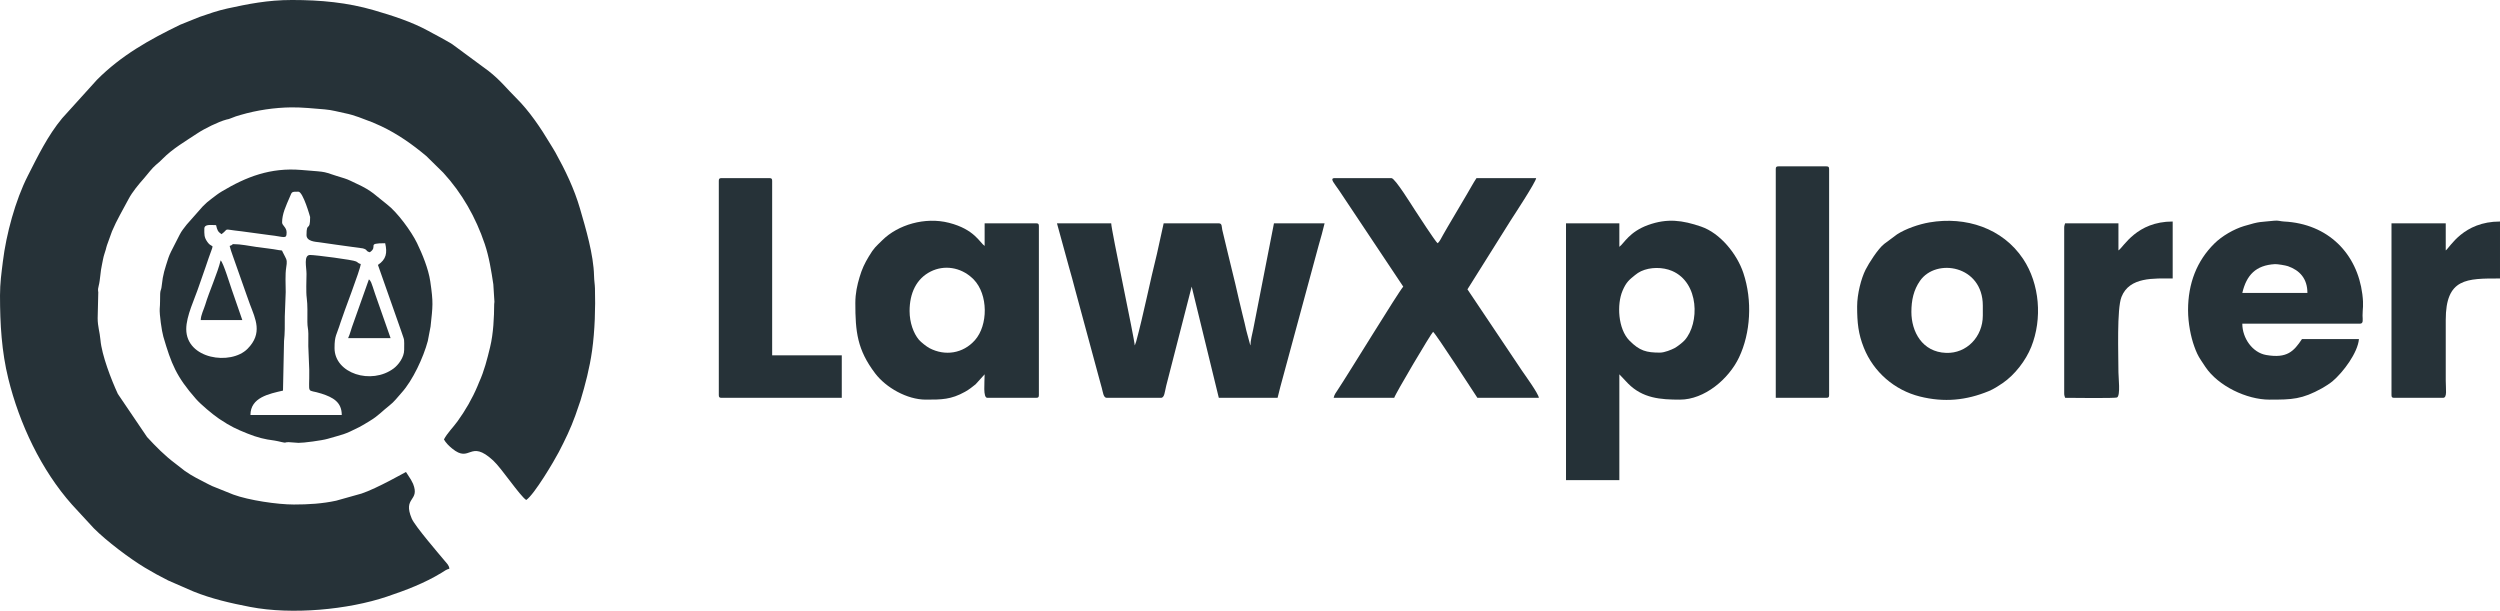 <svg xmlns:inkscape="http://www.inkscape.org/namespaces/inkscape" xmlns:sodipodi="http://sodipodi.sourceforge.net/DTD/sodipodi-0.dtd" xmlns="http://www.w3.org/2000/svg" xmlns:svg="http://www.w3.org/2000/svg" xml:space="preserve" width="182.272mm" height="44.529mm" style="shape-rendering:geometricPrecision; text-rendering:geometricPrecision; image-rendering:optimizeQuality; fill-rule:evenodd; clip-rule:evenodd" viewBox="0 0 18004.26 4398.46" id="svg14"> <defs id="defs1"> <style type="text/css" id="style1"> .fil1 {fill:#253137} .fil0 {fill:#263238} </style> </defs> <g id="Layer_x0020_1">  <path class="fil0" d="M-0 2129.25c0,204.51 11.85,403.39 59.83,597.84 80.08,324.59 236.56,657.84 459.41,908l156.24 169.34c92.84,93.31 258.51,217.88 367.59,283.56 57.22,34.44 107.88,62.03 168.05,92.41l181.4 79.05c130.31,52.76 267.96,84.36 409.35,111.57 300.37,57.8 703.96,20.13 984.24,-74.24 137.29,-46.23 270.7,-96.73 394.34,-172.17 20.12,-12.28 33.74,-23.76 55.76,-28.88 -1.97,-23.59 -17.39,-37.2 -31.04,-53.62 -42.24,-50.8 -216.99,-253.2 -239.85,-307.12 -67.31,-158.78 60.61,-121.9 9.54,-250.46 -1.09,-2.75 -11.85,-24.08 -15.49,-30.1l-35.72 -55.44c-3.13,0.84 -208.52,118.31 -319.86,155.47l-183.06 51.36c-99.22,21.6 -200.19,27.58 -304.5,27.58 -119.53,0 -324.81,-30.65 -436.28,-71.62l-153.23 -61.65c-13.02,-6.57 -18.95,-9.14 -30.46,-15.11 -56.13,-29.11 -114.62,-57.11 -166.18,-94.28l-69.56 -54.15c-74.56,-55.7 -138.58,-121.1 -201.51,-189.18l-210.38 -310.54c-47.14,-101.74 -115.73,-278.62 -125.34,-389.07 -5.13,-59.03 -20.05,-96.16 -20.05,-155.76l3.9 -165.63c3.72,-37.66 -7.36,-27.03 3.44,-67.95 11.49,-43.53 12.3,-105.77 23.58,-152.23 3.73,-15.4 5.03,-25.21 7.53,-38.05 6.22,-31.9 12.65,-44.76 20.1,-71.06 3.08,-10.88 4.24,-18.92 8.36,-30.71l36.3 -100.45c34.33,-81.97 78.18,-153.94 119.25,-232.37 26.48,-50.59 73.27,-106.66 111.19,-149.26 26.18,-29.41 55.61,-71.39 85.75,-96.57 21.27,-17.76 28.68,-24.01 47.78,-43.38 73.6,-74.7 165.02,-126.78 251.7,-184.57 49.82,-33.21 150.58,-83.08 207.64,-98.39 22.62,-6.07 14.42,-1.63 35.11,-10.48 26.78,-11.46 40.74,-15.25 67.95,-23.21 118.14,-34.55 244.24,-52.9 364.37,-54.44 75.9,-0.97 164.68,8.22 240.67,14.39 55.71,4.52 97.59,18.15 147.84,27.96 66.11,12.93 129.94,40.17 190.8,63.15 1.53,0.58 3.32,1.09 4.84,1.67l63.17 28c120.05,56.88 224.58,130.7 325.35,215.1l121.57 119.35c136.48,148.12 235.48,323.87 299.63,514.3 31.52,93.56 47.1,194.13 61.7,289.93l8 126.88c-0.17,2.45 -1.75,15.63 -1.75,15.92 -0.66,92.7 -5.19,210.4 -29.58,310.66 -20.96,86.13 -42.05,171.05 -79.38,252.71 -4.43,9.7 -7.77,19.29 -11.33,27.75 -37.5,89.08 -86.95,174.35 -143.87,253.32 -30.73,42.64 -73.09,83.69 -97.7,130.21 13.25,25.03 37.28,47.74 58.49,65.22 134.18,110.61 124.33,-72.04 296.81,87.37 60.57,55.99 190.26,252.22 237.24,283.68 58.35,-39.08 201.99,-282.58 234.5,-345.03 45.82,-88.01 86.01,-170.94 119.57,-264.6l36.72 -106.54c34.77,-115.53 65.62,-232.57 83.48,-359.3 20.25,-143.61 24.88,-312.39 20.83,-448.43 -0.99,-33.2 -5.66,-50.77 -6.6,-91.07 -3.55,-152.79 -59.66,-340.45 -101.48,-484.56 -40.9,-140.96 -105.92,-275.91 -176.54,-402.97 -12.54,-22.56 -23.39,-38.63 -36.71,-60.97 -68.5,-114.83 -151.64,-238.49 -246.95,-332.57 -66.12,-65.27 -112.58,-126.82 -197.51,-193.18l-247.28 -182.48c-15.89,-10.69 -12.36,-10.59 -31.11,-20.98 -45.11,-24.99 -79.1,-45.81 -125.99,-69.36 -11.98,-6.02 -18.91,-10.3 -29.49,-16.08 -121.31,-66.16 -257.26,-109.65 -391.6,-148.85 -190.99,-55.73 -383.84,-73.89 -590.29,-73.89 -177.26,0 -318.55,29.41 -466.12,61.31 -66.08,14.28 -138.12,39.02 -199.85,60.61l-139.22 56.13c-221.64,107.34 -424.5,220.51 -599.66,396.59l-250.55 276.88c-103.58,124.56 -175.24,272.49 -248.17,416.01 -89.03,175.22 -155.03,419.78 -178.92,615.48 -10.09,82.62 -20.72,154.37 -20.72,246.24z" id="path1"></path> <path class="fil0" d="M2031.58 1601.83c0,-61.93 27.51,-118.42 56.07,-184.86 15.54,-36.15 10.64,-36.53 61.14,-36.53 33.9,0 84.65,182.32 84.65,182.32 0,112.75 -26.05,26.85 -26.05,130.23 0,46.52 67.1,48.45 91.49,51.76 41.95,5.71 88.62,12.58 125.28,17.98l188.86 26.02c38.47,10.58 16.86,19.06 50.18,27.96 64.82,-43.4 -30.25,-65.11 110.69,-65.11 16.27,69.83 8.01,116.02 -52.09,156.27l144.07 409.4c7.45,20.69 17.31,48.22 23.68,67.48 26.2,79.11 21.09,44.23 21.09,135.2 0,53.66 -41.96,108.29 -75.19,133.18 -161.49,121 -426.2,36.39 -426.2,-146.21 0,-91.78 14.32,-91.47 43.24,-184.65 22.32,-71.92 141.94,-377.09 145.59,-420.91 -20.86,-5.57 -16.47,-9.42 -33.64,-18.45 -22.55,-11.84 -292.37,-46.66 -330.99,-46.66 -48.99,0 -25.76,88.89 -26.01,136.7 -0.25,49.12 -4.5,128.55 1.74,174.07 6.71,48.92 4.43,112.31 4.5,171.3 0.06,39.13 6.54,47.22 6.99,84.17 0.38,30.23 -0.26,61.09 -0.26,91.42l6.78 169.04c2.35,190.33 -24.46,135.09 88.54,171.91 82.38,26.86 145.61,60.61 145.61,153.92l-657.66 0c0,-126.64 134.83,-152.61 234.41,-175.81l7.47 -357.18c6.03,-53.65 5.84,-113.67 5.47,-176.85l6.6 -175.72c0,-58.43 -4.88,-123.54 3.81,-178.6 6.02,-38.16 6.12,-50.76 -8.75,-76.92 -32.75,-57.58 -8.79,-39.33 -44.73,-46.44 -44.02,-8.7 -112.68,-15.85 -159.83,-22.5 -53.53,-7.55 -113.35,-20.65 -168.17,-20.65 -8.82,0 -3.63,7.03 -26.05,13.02 5.57,23.91 13.36,44.33 21.92,69.24l98.41 279.26c8.75,25.72 15.99,46.01 25.74,71.93 39.84,105.91 93.67,208.55 -17.28,320.45 -120.52,121.56 -441.35,74.57 -441.35,-141.82 0,-95.19 60.85,-217.43 92.03,-311.68 15.17,-45.85 31.04,-86.32 47.16,-135.17 70.13,-212.52 58.6,-116.97 13.09,-180.77 -24.85,-34.83 -22.05,-56.11 -22.05,-95.15 0,-35.75 48.2,-26.05 84.65,-26.05 8.34,35.79 12.16,47.1 39.07,65.11 60.4,-44.26 -3.58,-36.39 144.34,-20.62l200.77 27.12c107.49,11.48 123.71,33.04 123.71,-19.53 0,-36.86 -32.56,-49.16 -32.56,-71.62zm45.59 1582.29l72.23 5.23c32.58,0.96 168.9,-16.88 210,-29.04 113.48,-33.55 113.9,-26.56 227.98,-84.56 29.01,-14.76 50,-29.29 77.93,-45.78 57.82,-34.13 91.21,-72.59 138.4,-109.04 35.61,-27.51 57.71,-58.65 88.98,-93.35 79.51,-88.22 156.21,-252.19 188.15,-371.83l19.85 -103.87c16.03,-151.13 20.76,-169.24 -2.14,-325.86 -13.15,-89.96 -57.35,-197.18 -95.41,-275.75 -40.87,-84.39 -141.85,-221.86 -216.22,-278.65 -82.4,-62.93 -103.91,-96.63 -221.18,-149.97 -27.57,-12.53 -56.94,-28.88 -86.13,-37.57 -181.33,-54.01 -89.32,-42.08 -310.93,-60.27 -222.37,-18.25 -395.31,49.89 -569.71,153.79 -29.86,17.79 -45.39,30.99 -72.49,51.24 -29.83,22.29 -40.75,31.84 -66.27,57.45l-116.05 131.38c-19.5,26.1 -35.66,43.36 -50.59,73.11l-61.59 120.74c-8.15,17.47 -14.41,29.97 -19.4,45.71 -26.1,82.38 -39.09,114.97 -47.91,199.53 -5.34,51.18 -12.79,11.32 -12.07,111.67 0.16,20.7 -1.12,36.24 -2.46,55.43 -2.7,38.43 14.55,161.04 26.19,200.69 57,194.36 92.42,286.6 235.1,448.61 35.45,40.25 119.16,110.45 164.64,141.4 1.59,1.08 6.26,4.09 7.86,5.16 74.69,49.94 118.3,70.52 197.39,102.15 71.9,28.76 121.3,41.49 196.47,50.97 11.42,1.44 37.2,7.61 48.78,10.35 41.19,9.75 17.26,0.95 50.62,0.95z" id="path2"></path> <path class="fil0" d="M7970.06 2865.05l390.69 0c26.15,0 27.08,-43.26 37.75,-85.97l183.64 -714.95 195.34 800.91 423.25 0c12.34,-52.97 25.86,-101.57 40.41,-154.93l255.36 -942.77c15.55,-54.74 30.24,-104.96 42.83,-159.02l-364.64 0 -149.22 762.39c-6.82,34.08 -20.07,80.85 -20.07,116.67 -0.87,-1.37 -1.86,-5.27 -2.15,-4.37l-27.66 -102.57c-9.23,-42.39 -16.04,-69.97 -26.24,-110.51 -19.75,-78.56 -35.7,-152.02 -53.29,-226.69 -17.45,-74.05 -35.26,-147.73 -53.46,-220.03l-40.28 -168.1c-4.7,-22.1 -0.15,-46.79 -24.83,-46.79l-397.2 0 -48.14 218.83c-50.16,199.31 -97.59,440.63 -149.58,631.8l-8.49 24.06c-0.41,0.97 -1.28,2.99 -2.15,4.37 -0.99,-44.44 -169.29,-832.26 -169.29,-879.06l-390.69 0 86.95 316.76c15.88,54.46 29.62,106.36 43.31,158.55l172.01 635.41c7.77,27.45 12.97,48.86 20.99,76.69 7.19,24.94 10.77,69.31 34.87,69.31z" id="path3"></path> <path class="fil1" d="M11955.09 2539.47c-98.38,0 -146.73,-12.42 -219.9,-86.13 -83.46,-84.1 -91.74,-262.05 -50.05,-359.63 27.01,-63.21 48.86,-79.04 89.57,-112.28 13.71,-11.19 28.21,-21.03 43.49,-28.13 65.74,-30.57 155.83,-31.14 223.7,-2.02 197.02,84.52 198.31,377.57 90.73,498.77 -14.54,16.38 -54.02,47.08 -73.12,57.09 -21.74,11.4 -72,32.33 -104.42,32.33zm-293.01 -761.84l0 -169.3 -384.18 0 0 1849.26 384.18 0 0 -761.84 63.39 66.83c105.44,106.03 232.93,115.48 372.88,115.48 176.89,0 351.56,-148.17 425.53,-303.76 83.2,-175.01 98.07,-408.75 31.17,-608.74 -45.76,-136.81 -166.58,-286.67 -304.36,-333.77 -133.83,-45.75 -243.03,-61.18 -381.16,-11.36 -135.96,49.04 -173.62,132.4 -207.45,157.19z" id="path4"></path> <path class="fil0" d="M10105.82 2064.14c-38.56,44.36 -388.95,618.71 -472.7,744.95 -13.2,19.87 -22.95,31.31 -28.68,55.97l436.27 0c6.1,-26.21 265.88,-465 279.99,-475.34 21.91,16.05 296.43,441.54 319.07,475.34l442.78 0c-2.52,-30.29 -104.26,-169.39 -122.42,-196.65l-391.99 -584.73 311.31 -496.13c20.96,-32.67 181.21,-276.34 183.57,-304.79l-429.76 0c-24.4,36.43 -43.86,74.39 -67.93,114.38l-140.12 237.56c-11.75,20.55 -21.16,37.82 -33.25,57.9 -10.52,17.45 -23.16,47.6 -38.7,58.98 -16.98,-12.45 -139.68,-203 -161.49,-235.71 -20.92,-31.39 -144.8,-233.11 -170.6,-233.11l-410.22 0c-39.17,0 2.49,42.8 33.86,89.86 22.76,34.15 42.35,63.52 65.11,97.67l395.9 593.85z" id="path5"></path> <path class="fil0" d="M6550.56 2239.95c0,-128.16 48.57,-232.73 151.76,-284.51 96.64,-48.49 214.2,-32.27 300.02,47.6l9.94 9.6c105.52,109.16 104.21,329.7 8.75,437.31 -85.38,96.27 -214.95,116.17 -327.44,57.18 -20.28,-10.63 -61.28,-42.86 -76.17,-60.58 -38.68,-46.08 -66.86,-123.55 -66.86,-206.61zm-390.69 -58.6c0,207.38 13.35,337.17 143.12,508.03 76.82,101.14 228.31,188.69 364.78,188.69 113.59,0 181.08,-0.15 282.13,-56.46 29.69,-16.55 52.22,-34.78 76.19,-54.04l64.93 -71.81c0,59.98 -12.94,169.29 19.54,169.29l351.62 0c15,0 19.54,-4.53 19.54,-19.54l0 -1217.64c0,-15 -4.53,-19.54 -19.54,-19.54l-371.15 0 0 162.78c-35.44,-23.73 -72.28,-119.32 -256.78,-166.46 -171.88,-43.92 -367.1,13.3 -480.56,125.85 -46.59,46.23 -57.91,51.56 -97.37,117.5 -29.02,48.51 -48.2,87.69 -66.22,148.66 -16.68,56.46 -30.21,115.21 -30.21,184.67z" id="path6"></path> <path class="fil0" d="M16617.31 2109.72l-468.83 0c29.93,-128.43 97.21,-200.03 235.37,-207.49 17.52,-0.95 77.43,9.15 93.91,14.96 83.92,29.64 139.56,89.14 139.56,192.53zm-859.52 123.73c0,94.01 20.15,193.05 44.75,261.28 14.43,40.06 26.38,67.22 48.97,100.79 11.97,17.79 19.69,29.86 31.16,46.98 91.96,137.18 297.16,235.57 461.15,235.57 163.23,0 233.62,-1.5 379.72,-82.59 21.24,-11.78 56.64,-34.6 74.26,-49.46 77.85,-65.63 182.52,-206.44 190.66,-304.22l-410.23 0c-58.96,88.06 -106.69,141.01 -258,114.77 -98.15,-17.03 -171.76,-120.66 -171.76,-225.46l846.5 0c28.18,0 19.6,-29.67 19.5,-58.64 -0.17,-50.65 9.35,-69.08 -1.6,-154.61 -37.08,-289.49 -244.04,-506.72 -564.75,-522.67 -26.83,-1.34 -39.95,-9.06 -70.57,-5.67 -105.31,11.65 -95.46,2.07 -216.08,38.32 -73.78,22.17 -158.9,71.52 -213.35,125.24 -127.53,125.81 -190.33,288.1 -190.33,480.36z" id="path7"></path> <path class="fil0" d="M13765.28 2246.46c0,-84.53 16.3,-158.51 62.23,-224.28 116.32,-166.59 452.18,-110.92 452.18,178.7l0 71.63c0,153.23 -116.74,274.05 -264.23,268.87 -173.1,-6.07 -250.18,-153.77 -250.18,-294.92zm-390.69 -39.07c0,116.35 8.31,197.08 48.22,296.88 70.01,175.09 221.2,305.76 403.93,351.41 174.68,43.63 333.73,27.78 495.8,-38.95 35.03,-14.42 69.96,-37.12 99.23,-57.03 87.85,-59.78 167.22,-162.77 206.9,-261.94 80.24,-200.5 61.7,-452.44 -58.57,-632.87 -148,-222.05 -413.07,-308.09 -674.74,-263.23 -76.01,13.03 -171.05,45.9 -233.05,86.01l-93.36 69.43c-43.78,34.63 -109.35,137.03 -133.66,185.4 -31.31,62.34 -60.69,173.9 -60.69,264.89z" id="path8"></path> <path class="fil0" d="M5176.63 1302.29l0 1543.22c0,15 4.53,19.54 19.54,19.54l866.03 0 0 -306.04 -501.38 0 0 -1256.72c0,-15 -4.53,-19.53 -19.54,-19.53l-345.11 0c-15,0 -19.54,4.52 -19.54,19.53z" id="path9"></path> <path class="fil0" d="M12788.55 1217.64l0 1647.41 364.64 0c15,0 19.54,-4.53 19.54,-19.54l0 -1627.87c0,-14.99 -4.53,-19.53 -19.54,-19.53l-345.11 0c-15,0 -19.54,4.53 -19.54,19.53z" id="path10"></path> <path class="fil0" d="M17613.57 1803.68l0 -195.34 -390.69 0 0 1237.18c0,15 4.53,19.54 19.54,19.54l351.62 0c31.59,0 19.54,-61.43 19.54,-123.72l0 -436.27c-0.38,-303.18 151.22,-299.53 390.69,-299.53l0 -410.22c-264.66,0 -359.94,185.84 -390.69,208.36z" id="path11"></path> <path class="fil0" d="M15256.42 1803.68l0 -195.34 -384.18 0c-3.41,14.61 -6.51,14.97 -6.51,32.56l0 1191.6c0,17.58 3.1,17.95 6.51,32.56 43.31,0 361.78,4.88 374.66,-3 25.17,-15.39 9.52,-143.95 9.52,-179.32 0,-132.43 -12.56,-456.93 22,-544.5 57.5,-145.71 234.46,-132.7 368.68,-132.7l0 -410.22c-260.55,0 -352.28,182.65 -390.68,208.36z" id="path12"></path> <path class="fil0" d="M1445.55 2305.07l299.53 0 -75.4 -217.63c-10.57,-27.32 -61.19,-197.71 -80.88,-212.13 -20.56,88.2 -83.16,226.58 -110.65,319.11 -10.15,34.16 -31.79,73.72 -32.61,110.65z" id="path13"></path> <path class="fil0" d="M2506.92 2435.29l306.04 0 -111.57 -318.19c-5.38,-16.28 -12.12,-37.65 -17.8,-53.81 -6.88,-19.56 -12.13,-40.42 -26.91,-51.25l-112.6 317.15c-13.72,34.66 -22.67,75.89 -37.17,106.1z" id="path14"></path> </g></svg>